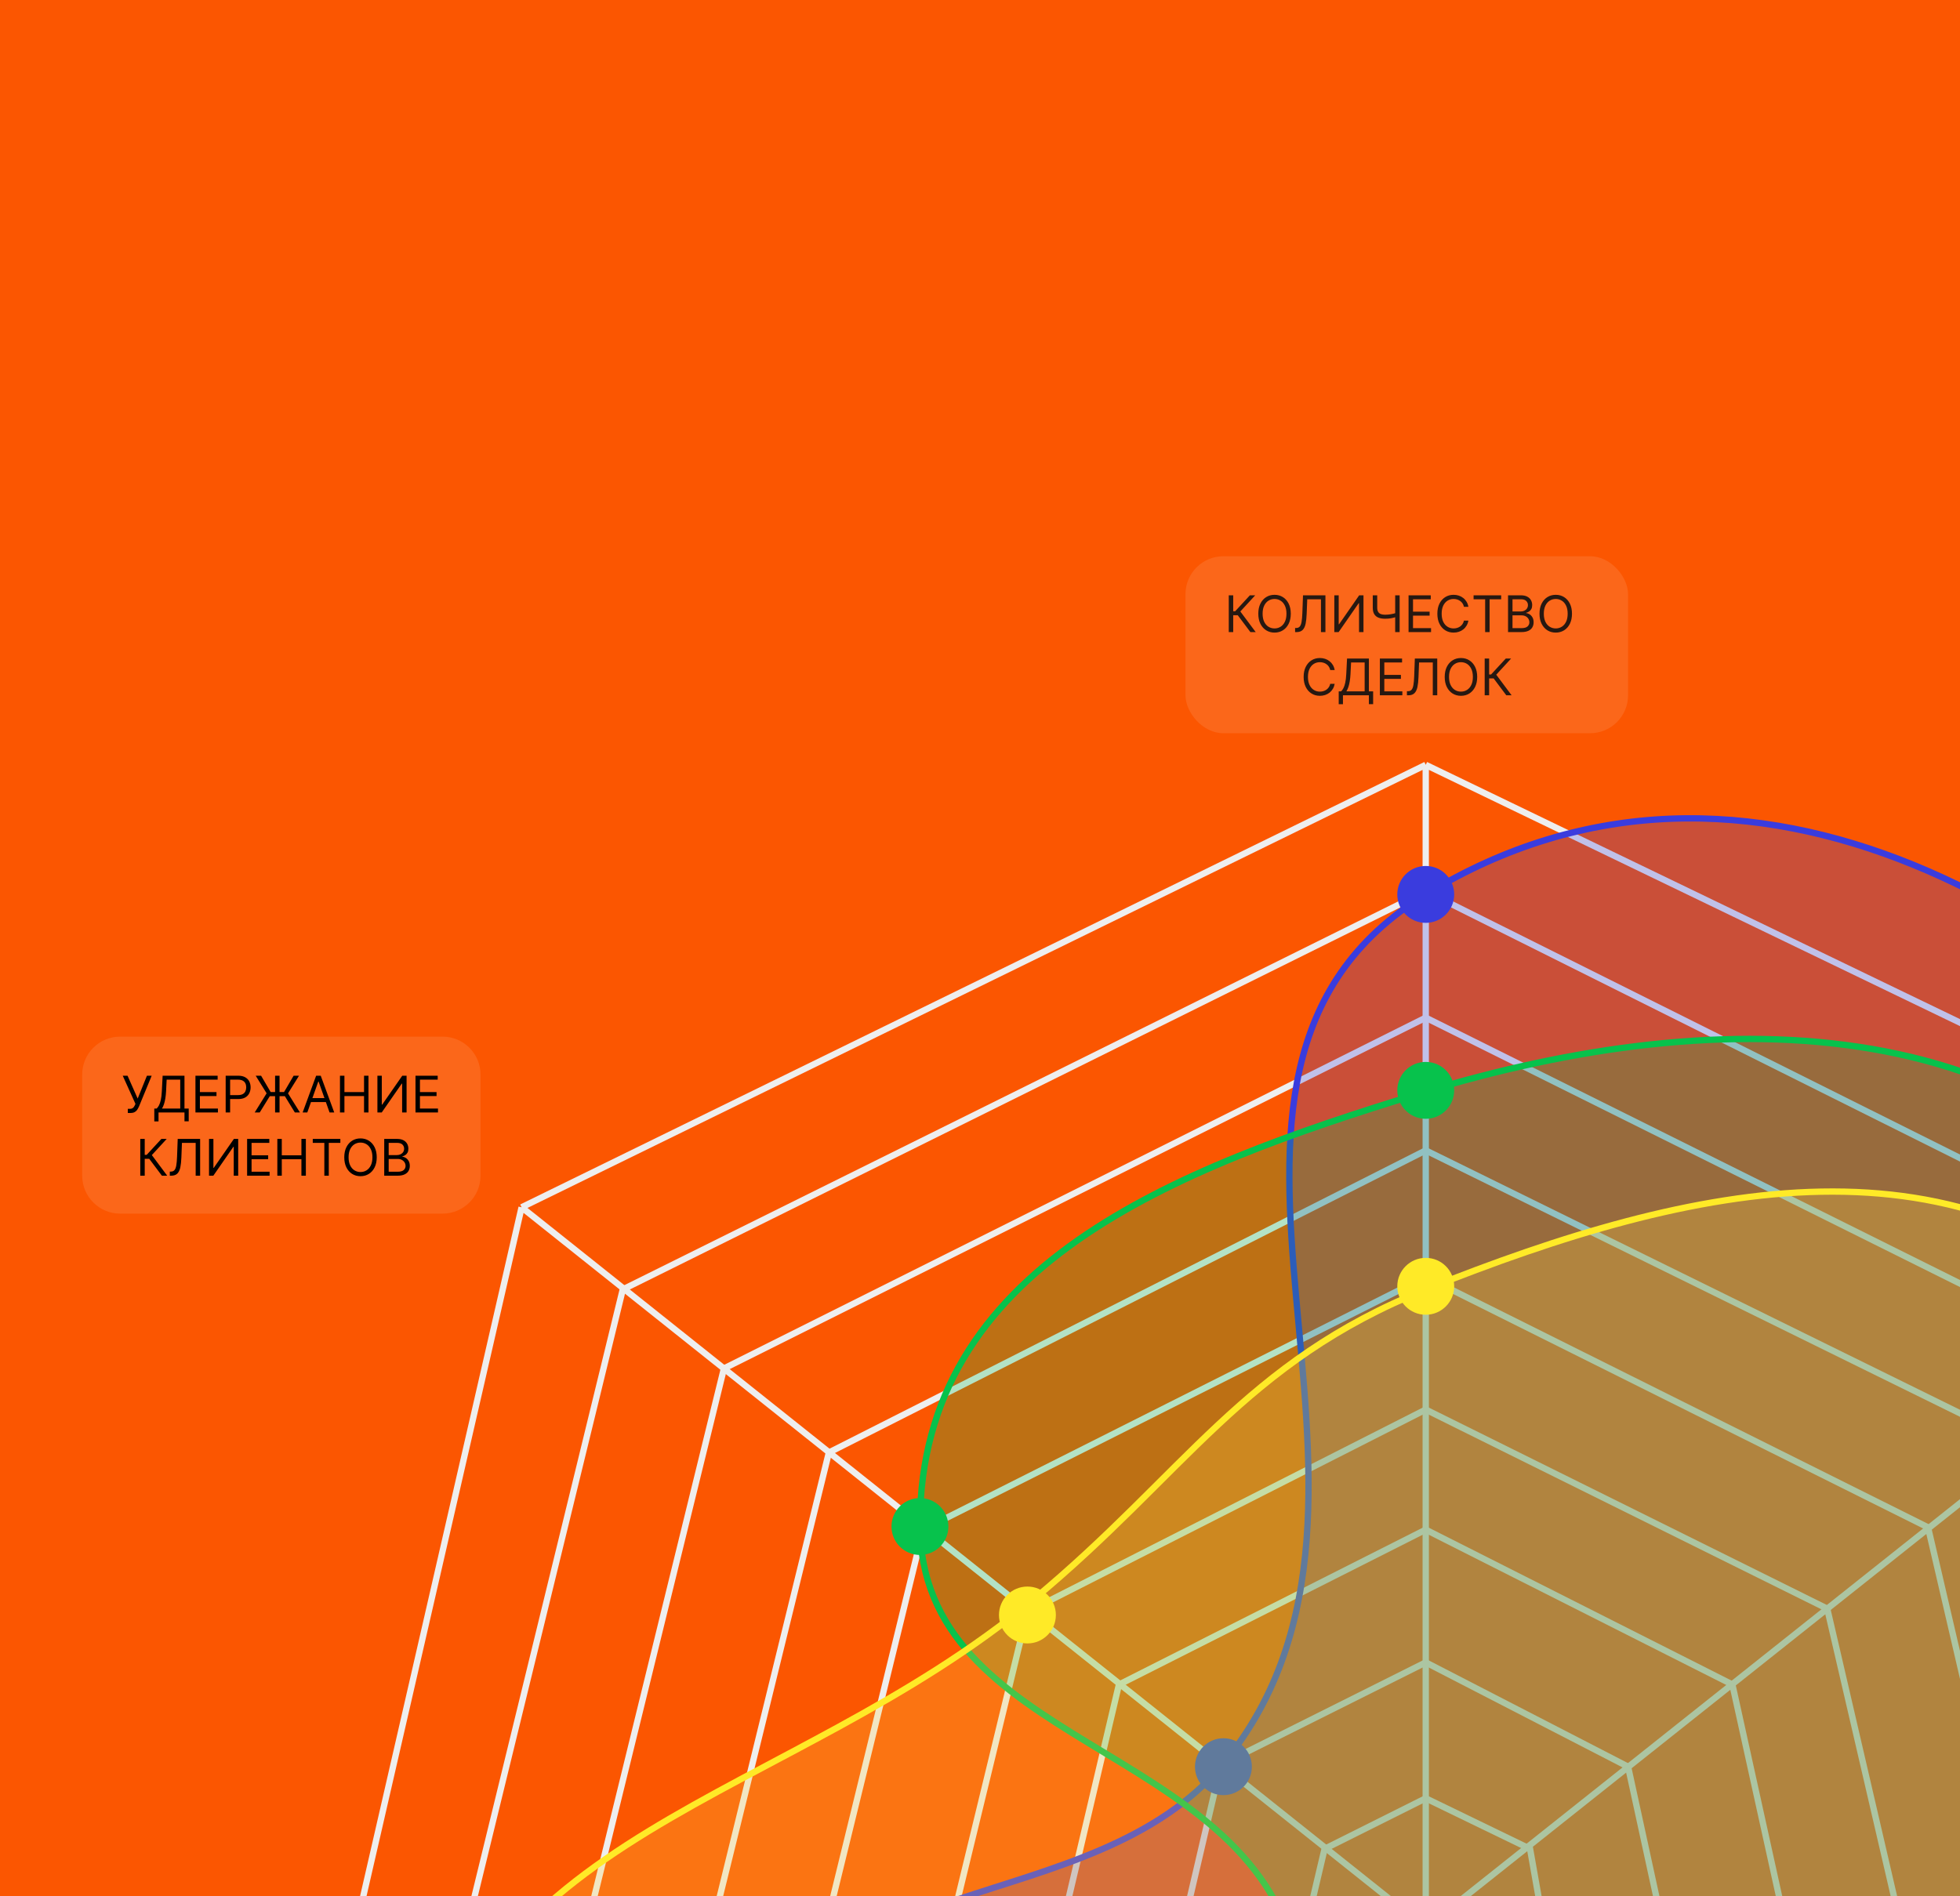 <svg width="310" height="300" viewBox="0 0 310 300" fill="none" xmlns="http://www.w3.org/2000/svg">
<rect x="0" y="0" width="310" height="300" fill="#333333" stroke="none"/>
<g clip-path="url(#clip0_2051_8168)">
<rect width="310" height="300" fill="#FB5601"/>
<path d="M225.5 305V121M225.5 305L82.5 191M225.5 305L47 345.5M225.5 305L145.5 470.5M225.5 305L304.5 470.5M225.5 305L404 346M225.5 305L369.5 190.5M225.5 121L82.5 191M225.5 121L369.5 190.5M82.5 191L47 345.5M47 345.5L145.5 470.5M145.5 470.5H304.5M304.5 470.5L404 346M404 346L369.5 190.5" stroke="#EEEEEE"/>
<path d="M225.5 284.5L209.5 292.5L205.5 309.5L217 323H234L245 309.5L242 292.5L225.5 284.5Z" stroke="#EEEEEE"/>
<path d="M225.506 263L193.101 279.208L185 314L208.047 341H242.722L265 314L257.5 279.5L225.506 263Z" stroke="#EEEEEE"/>
<path d="M225.5 242L176.969 266.519L164.719 318.581L199 359.925H252L285.5 318.7L274 266.5L225.5 242Z" stroke="#EEEEEE"/>
<path d="M225.5 223L162.5 255L146 323L190.5 377.83H260.596L305 323.5L289 254.5L225.5 223Z" stroke="#EEEEEE"/>
<path d="M225.5 202L146 242L125 327.835L180.996 396.83H269.202L325 328L304.944 241.638L225.5 202Z" stroke="#EEEEEE"/>
<path d="M225.5 182L131.096 229.802L106 332L172.284 415H278L345.008 332.575L321 229L225.5 182Z" stroke="#EEEEEE"/>
<path d="M225.5 161L114.5 216.5L85 336.751L163 434H287L365 337L337 216.5L225.5 161Z" stroke="#EEEEEE"/>
<path d="M225.5 141L98.5 204L65 341.215L154.5 452H295.5L383.974 341.498L352.077 204.225L225.5 141Z" stroke="#EEEEEE"/>
<path d="M369.501 190.5C332.812 143.782 276.197 110.541 225.5 141.5C178.448 170.234 228.508 236.409 193.5 279C172.688 304.322 125.46 294.726 125 327.5C124.548 359.762 190 378.5 190 378.5C190 378.5 233.428 381.424 261 378.5C310.752 373.225 352.923 380.599 383.5 341C419.577 294.28 405.958 236.923 369.501 190.5Z" fill="#3A3CDE" fill-opacity="0.25" stroke="#3A3CDE"/>
<circle cx="225.5" cy="141.5" r="4.5" fill="#3A3CDE"/>
<circle cx="193.5" cy="279.5" r="4.5" fill="#3A3CDE"/>
<path d="M351.5 202.5C324.518 159.32 273.177 158.065 224.5 173C185.584 184.941 145.622 200.294 145.5 241C145.394 276.433 197 275.5 205 309.5C213 343.5 143.5 381 180 396.5C216.5 412 248.704 464.215 291.5 444C334.354 423.758 313.98 373.473 325.5 327.5C337.619 279.135 377.922 244.784 351.5 202.5Z" fill="#07C24C" fill-opacity="0.25" stroke="#07C24C"/>
<circle cx="225.5" cy="172.5" r="4" fill="#07C24C" stroke="#07C24C"/>
<circle cx="145.5" cy="241.5" r="4" fill="#07C24C" stroke="#07C24C"/>
<path d="M342.501 210.5C310.746 177.549 267.995 187.018 225.501 204C196.844 215.453 187.257 233.301 163.501 253C124.332 285.482 72.439 289.463 66.501 340C60.099 394.486 100.563 439.485 154.501 449.5C202.598 458.431 227.61 424.097 268.001 396.5C300.202 374.5 325.149 364.926 342.501 330C363.265 288.206 374.885 244.103 342.501 210.5Z" fill="#FDD247" fill-opacity="0.25" stroke="#FFEA27"/>
<circle cx="225.5" cy="203.5" r="4.5" fill="#FFEA27"/>
<circle cx="162.5" cy="255.5" r="4.5" fill="#FFEA27"/>
<rect x="187.5" y="88" width="70" height="28" rx="6" fill="white" fill-opacity="0.1"/>
<path d="M197.766 100L195.766 97.329H195.05V100H194.345V94.182H195.05V96.704H195.357L197.686 94.182H198.527L196.175 96.739L198.607 100H197.766ZM204.153 97.091C204.153 97.704 204.042 98.235 203.82 98.682C203.599 99.129 203.295 99.474 202.908 99.716C202.522 99.958 202.081 100.08 201.585 100.08C201.088 100.08 200.647 99.958 200.261 99.716C199.874 99.474 199.57 99.129 199.349 98.682C199.127 98.235 199.016 97.704 199.016 97.091C199.016 96.477 199.127 95.947 199.349 95.5C199.57 95.053 199.874 94.708 200.261 94.466C200.647 94.224 201.088 94.102 201.585 94.102C202.081 94.102 202.522 94.224 202.908 94.466C203.295 94.708 203.599 95.053 203.82 95.5C204.042 95.947 204.153 96.477 204.153 97.091ZM203.471 97.091C203.471 96.587 203.387 96.162 203.218 95.815C203.051 95.469 202.825 95.206 202.539 95.028C202.255 94.85 201.937 94.761 201.585 94.761C201.232 94.761 200.913 94.85 200.627 95.028C200.343 95.206 200.117 95.469 199.948 95.815C199.781 96.162 199.698 96.587 199.698 97.091C199.698 97.595 199.781 98.02 199.948 98.367C200.117 98.713 200.343 98.975 200.627 99.153C200.913 99.331 201.232 99.421 201.585 99.421C201.937 99.421 202.255 99.331 202.539 99.153C202.825 98.975 203.051 98.713 203.218 98.367C203.387 98.02 203.471 97.595 203.471 97.091ZM204.837 100V99.352H205.008C205.25 99.352 205.439 99.275 205.573 99.119C205.708 98.964 205.804 98.713 205.863 98.367C205.924 98.02 205.964 97.561 205.985 96.989L206.087 94.182H209.633V100H208.928V94.807H206.758L206.667 97.125C206.644 97.735 206.588 98.254 206.499 98.682C206.41 99.11 206.254 99.437 206.031 99.662C205.807 99.887 205.481 100 205.053 100H204.837ZM211.04 94.182H211.734V98.761H211.79L214.972 94.182H215.654V100H214.95V95.432H214.893L211.722 100H211.04V94.182ZM217.121 94.182H217.825V96.125C217.825 96.413 217.875 96.639 217.976 96.804C218.076 96.967 218.218 97.082 218.402 97.151C218.586 97.217 218.803 97.25 219.053 97.25C219.21 97.25 219.362 97.244 219.51 97.233C219.658 97.22 219.802 97.202 219.942 97.179C220.084 97.156 220.222 97.129 220.357 97.097C220.493 97.064 220.626 97.028 220.757 96.989V97.625C220.63 97.665 220.504 97.701 220.379 97.733C220.256 97.765 220.127 97.793 219.993 97.815C219.86 97.838 219.717 97.856 219.564 97.869C219.411 97.881 219.24 97.886 219.053 97.886C218.651 97.886 218.305 97.829 218.016 97.713C217.728 97.597 217.506 97.411 217.351 97.153C217.197 96.896 217.121 96.553 217.121 96.125V94.182ZM220.666 94.182H221.371V100H220.666V94.182ZM222.783 100V94.182H226.294V94.807H223.487V96.773H226.112V97.398H223.487V99.375H226.339V100H222.783ZM232.246 96H231.541C231.5 95.797 231.427 95.619 231.322 95.466C231.22 95.312 231.095 95.184 230.947 95.079C230.802 94.974 230.64 94.894 230.462 94.841C230.284 94.788 230.098 94.761 229.905 94.761C229.553 94.761 229.233 94.85 228.947 95.028C228.663 95.206 228.437 95.469 228.268 95.815C228.102 96.162 228.018 96.587 228.018 97.091C228.018 97.595 228.102 98.02 228.268 98.367C228.437 98.713 228.663 98.975 228.947 99.153C229.233 99.331 229.553 99.421 229.905 99.421C230.098 99.421 230.284 99.394 230.462 99.341C230.64 99.288 230.802 99.209 230.947 99.105C231.095 98.999 231.22 98.869 231.322 98.716C231.427 98.561 231.5 98.383 231.541 98.182H232.246C232.193 98.479 232.096 98.745 231.956 98.98C231.816 99.215 231.642 99.415 231.433 99.579C231.225 99.742 230.991 99.867 230.732 99.952C230.474 100.037 230.198 100.08 229.905 100.08C229.409 100.08 228.967 99.958 228.581 99.716C228.195 99.474 227.891 99.129 227.669 98.682C227.447 98.235 227.337 97.704 227.337 97.091C227.337 96.477 227.447 95.947 227.669 95.5C227.891 95.053 228.195 94.708 228.581 94.466C228.967 94.224 229.409 94.102 229.905 94.102C230.198 94.102 230.474 94.145 230.732 94.23C230.991 94.315 231.225 94.44 231.433 94.605C231.642 94.768 231.816 94.967 231.956 95.202C232.096 95.435 232.193 95.701 232.246 96ZM233.066 94.807V94.182H237.43V94.807H235.6V100H234.896V94.807H233.066ZM238.517 100V94.182H240.551C240.956 94.182 241.291 94.252 241.554 94.392C241.817 94.53 242.013 94.717 242.142 94.952C242.271 95.185 242.335 95.443 242.335 95.727C242.335 95.977 242.291 96.184 242.202 96.347C242.115 96.51 241.999 96.638 241.855 96.733C241.713 96.828 241.559 96.898 241.392 96.943V97C241.57 97.011 241.749 97.074 241.929 97.188C242.109 97.301 242.259 97.464 242.381 97.676C242.502 97.888 242.562 98.148 242.562 98.454C242.562 98.746 242.496 99.008 242.364 99.242C242.231 99.474 242.022 99.659 241.736 99.796C241.45 99.932 241.078 100 240.619 100H238.517ZM239.222 99.375H240.619C241.08 99.375 241.406 99.286 241.599 99.108C241.795 98.928 241.892 98.71 241.892 98.454C241.892 98.258 241.842 98.076 241.741 97.909C241.641 97.74 241.498 97.606 241.312 97.506C241.127 97.403 240.907 97.352 240.653 97.352H239.222V99.375ZM239.222 96.739H240.528C240.741 96.739 240.932 96.697 241.102 96.614C241.275 96.53 241.411 96.413 241.511 96.261C241.614 96.11 241.665 95.932 241.665 95.727C241.665 95.472 241.576 95.255 241.398 95.077C241.22 94.897 240.938 94.807 240.551 94.807H239.222V96.739ZM248.629 97.091C248.629 97.704 248.518 98.235 248.297 98.682C248.075 99.129 247.771 99.474 247.385 99.716C246.999 99.958 246.557 100.08 246.061 100.08C245.565 100.08 245.124 99.958 244.737 99.716C244.351 99.474 244.047 99.129 243.825 98.682C243.604 98.235 243.493 97.704 243.493 97.091C243.493 96.477 243.604 95.947 243.825 95.5C244.047 95.053 244.351 94.708 244.737 94.466C245.124 94.224 245.565 94.102 246.061 94.102C246.557 94.102 246.999 94.224 247.385 94.466C247.771 94.708 248.075 95.053 248.297 95.5C248.518 95.947 248.629 96.477 248.629 97.091ZM247.947 97.091C247.947 96.587 247.863 96.162 247.695 95.815C247.528 95.469 247.302 95.206 247.016 95.028C246.732 94.85 246.413 94.761 246.061 94.761C245.709 94.761 245.39 94.85 245.104 95.028C244.82 95.206 244.593 95.469 244.425 95.815C244.258 96.162 244.175 96.587 244.175 97.091C244.175 97.595 244.258 98.02 244.425 98.367C244.593 98.713 244.82 98.975 245.104 99.153C245.39 99.331 245.709 99.421 246.061 99.421C246.413 99.421 246.732 99.331 247.016 99.153C247.302 98.975 247.528 98.713 247.695 98.367C247.863 98.02 247.947 97.595 247.947 97.091ZM211.097 106H210.393C210.351 105.797 210.278 105.619 210.174 105.466C210.072 105.312 209.947 105.184 209.799 105.08C209.653 104.973 209.491 104.894 209.313 104.841C209.135 104.788 208.95 104.761 208.756 104.761C208.404 104.761 208.085 104.85 207.799 105.028C207.515 105.206 207.289 105.469 207.12 105.815C206.953 106.162 206.87 106.587 206.87 107.091C206.87 107.595 206.953 108.02 207.12 108.366C207.289 108.713 207.515 108.975 207.799 109.153C208.085 109.331 208.404 109.42 208.756 109.42C208.95 109.42 209.135 109.394 209.313 109.341C209.491 109.288 209.653 109.209 209.799 109.105C209.947 108.999 210.072 108.869 210.174 108.716C210.278 108.561 210.351 108.383 210.393 108.182H211.097C211.044 108.479 210.948 108.745 210.808 108.98C210.667 109.215 210.493 109.415 210.285 109.58C210.076 109.742 209.843 109.866 209.583 109.952C209.326 110.037 209.05 110.08 208.756 110.08C208.26 110.08 207.819 109.958 207.433 109.716C207.046 109.473 206.742 109.129 206.521 108.682C206.299 108.235 206.188 107.705 206.188 107.091C206.188 106.477 206.299 105.947 206.521 105.5C206.742 105.053 207.046 104.708 207.433 104.466C207.819 104.223 208.26 104.102 208.756 104.102C209.05 104.102 209.326 104.145 209.583 104.23C209.843 104.315 210.076 104.44 210.285 104.605C210.493 104.768 210.667 104.967 210.808 105.202C210.948 105.435 211.044 105.701 211.097 106ZM211.736 111.409V109.375H212.111C212.24 109.258 212.361 109.092 212.474 108.878C212.59 108.662 212.688 108.374 212.767 108.014C212.848 107.652 212.902 107.193 212.929 106.636L213.054 104.182H216.509V109.375H217.179V111.398H216.509V110H212.406V111.409H211.736ZM212.952 109.375H215.838V104.807H213.69L213.599 106.636C213.577 107.061 213.537 107.445 213.48 107.79C213.423 108.133 213.35 108.437 213.261 108.702C213.172 108.965 213.069 109.189 212.952 109.375ZM218.244 110V104.182H221.755V104.807H218.948V106.773H221.573V107.398H218.948V109.375H221.8V110H218.244ZM222.525 110V109.352H222.695C222.938 109.352 223.126 109.275 223.261 109.119C223.395 108.964 223.492 108.713 223.55 108.366C223.611 108.02 223.652 107.561 223.673 106.989L223.775 104.182H227.32V110H226.616V104.807H224.445L224.354 107.125C224.332 107.735 224.276 108.254 224.187 108.682C224.098 109.11 223.942 109.437 223.718 109.662C223.495 109.887 223.169 110 222.741 110H222.525ZM233.637 107.091C233.637 107.705 233.526 108.235 233.305 108.682C233.083 109.129 232.779 109.473 232.393 109.716C232.006 109.958 231.565 110.08 231.069 110.08C230.573 110.08 230.131 109.958 229.745 109.716C229.359 109.473 229.055 109.129 228.833 108.682C228.612 108.235 228.501 107.705 228.501 107.091C228.501 106.477 228.612 105.947 228.833 105.5C229.055 105.053 229.359 104.708 229.745 104.466C230.131 104.223 230.573 104.102 231.069 104.102C231.565 104.102 232.006 104.223 232.393 104.466C232.779 104.708 233.083 105.053 233.305 105.5C233.526 105.947 233.637 106.477 233.637 107.091ZM232.955 107.091C232.955 106.587 232.871 106.162 232.702 105.815C232.536 105.469 232.309 105.206 232.023 105.028C231.739 104.85 231.421 104.761 231.069 104.761C230.717 104.761 230.397 104.85 230.112 105.028C229.827 105.206 229.601 105.469 229.433 105.815C229.266 106.162 229.183 106.587 229.183 107.091C229.183 107.595 229.266 108.02 229.433 108.366C229.601 108.713 229.827 108.975 230.112 109.153C230.397 109.331 230.717 109.42 231.069 109.42C231.421 109.42 231.739 109.331 232.023 109.153C232.309 108.975 232.536 108.713 232.702 108.366C232.871 108.02 232.955 107.595 232.955 107.091ZM238.242 110L236.242 107.33H235.526V110H234.822V104.182H235.526V106.705H235.833L238.163 104.182H239.004L236.651 106.739L239.083 110H238.242Z" fill="#101010" fill-opacity="0.9"/>
<path d="M13 170C13 166.686 15.686 164 19 164H70C73.314 164 76 166.686 76 170V186C76 189.314 73.314 192 70 192H19C15.686 192 13 189.314 13 186V170Z" fill="white" fill-opacity="0.1"/>
<path d="M20.218 176.08V175.42H20.582C20.722 175.42 20.84 175.393 20.934 175.338C21.031 175.283 21.11 175.212 21.173 175.125C21.237 175.038 21.29 174.947 21.332 174.852L21.423 174.636L19.412 170.182H20.173L21.775 173.795L23.241 170.182H23.991L21.98 175.057C21.9 175.239 21.809 175.407 21.707 175.562C21.607 175.718 21.469 175.843 21.295 175.938C21.123 176.032 20.889 176.08 20.593 176.08H20.218ZM24.404 177.409V175.375H24.779C24.908 175.258 25.029 175.092 25.142 174.878C25.258 174.662 25.355 174.374 25.435 174.014C25.517 173.652 25.57 173.193 25.597 172.636L25.722 170.182H29.177V175.375H29.847V177.398H29.177V176H25.074V177.409H24.404ZM25.62 175.375H28.506V170.807H26.358L26.267 172.636C26.245 173.061 26.205 173.445 26.148 173.79C26.091 174.133 26.018 174.437 25.929 174.702C25.84 174.965 25.737 175.189 25.62 175.375ZM30.912 176V170.182H34.423V170.807H31.616V172.773H34.241V173.398H31.616V175.375H34.468V176H30.912ZM35.693 176V170.182H37.659C38.115 170.182 38.488 170.264 38.778 170.429C39.07 170.592 39.286 170.812 39.426 171.091C39.566 171.369 39.636 171.68 39.636 172.023C39.636 172.366 39.566 172.677 39.426 172.957C39.288 173.238 39.074 173.461 38.784 173.628C38.494 173.793 38.123 173.875 37.67 173.875H36.261V173.25H37.647C37.96 173.25 38.211 173.196 38.4 173.088C38.59 172.98 38.727 172.834 38.812 172.651C38.899 172.465 38.943 172.256 38.943 172.023C38.943 171.79 38.899 171.581 38.812 171.398C38.727 171.214 38.589 171.07 38.397 170.966C38.206 170.86 37.952 170.807 37.636 170.807H36.397V176H35.693ZM44.214 170.182V176H43.51V170.182H44.214ZM40.282 176L42.169 172.966L40.441 170.182H41.294L42.805 172.761H44.93L46.441 170.182H47.294L45.555 172.977L47.441 176H46.635L45.055 173.42H42.669L41.078 176H40.282ZM48.603 176H47.865L50.001 170.182H50.728L52.865 176H52.126L50.387 171.102H50.342L48.603 176ZM48.876 173.727H51.853V174.352H48.876V173.727ZM53.771 176V170.182H54.475V172.773H57.578V170.182H58.282V176H57.578V173.398H54.475V176H53.771ZM59.693 170.182H60.386V174.761H60.443L63.625 170.182H64.306V176H63.602V171.432H63.545L60.375 176H59.693V170.182ZM65.716 176V170.182H69.228V170.807H66.421V172.773H69.046V173.398H66.421V175.375H69.273V176H65.716ZM25.605 186L23.605 183.33H22.89V186H22.185V180.182H22.89V182.705H23.196L25.526 180.182H26.367L24.015 182.739L26.446 186H25.605ZM26.857 186V185.352H27.027C27.27 185.352 27.458 185.275 27.593 185.119C27.727 184.964 27.824 184.713 27.883 184.366C27.943 184.02 27.984 183.561 28.005 182.989L28.107 180.182H31.652V186H30.948V180.807H28.777L28.686 183.125C28.664 183.735 28.608 184.254 28.519 184.682C28.43 185.11 28.274 185.437 28.05 185.662C27.827 185.887 27.501 186 27.073 186H26.857ZM33.06 180.182H33.753V184.761H33.81L36.992 180.182H37.674V186H36.969V181.432H36.912L33.742 186H33.06V180.182ZM39.084 186V180.182H42.595V180.807H39.788V182.773H42.413V183.398H39.788V185.375H42.64V186H39.084ZM43.865 186V180.182H44.569V182.773H47.672V180.182H48.376V186H47.672V183.398H44.569V186H43.865ZM49.468 180.807V180.182H53.832V180.807H52.002V186H51.298V180.807H49.468ZM59.586 183.091C59.586 183.705 59.475 184.235 59.254 184.682C59.032 185.129 58.728 185.473 58.342 185.716C57.956 185.958 57.514 186.08 57.018 186.08C56.522 186.08 56.081 185.958 55.694 185.716C55.308 185.473 55.004 185.129 54.782 184.682C54.561 184.235 54.45 183.705 54.45 183.091C54.45 182.477 54.561 181.947 54.782 181.5C55.004 181.053 55.308 180.708 55.694 180.466C56.081 180.223 56.522 180.102 57.018 180.102C57.514 180.102 57.956 180.223 58.342 180.466C58.728 180.708 59.032 181.053 59.254 181.5C59.475 181.947 59.586 182.477 59.586 183.091ZM58.904 183.091C58.904 182.587 58.82 182.162 58.652 181.815C58.485 181.469 58.259 181.206 57.973 181.028C57.689 180.85 57.37 180.761 57.018 180.761C56.666 180.761 56.347 180.85 56.061 181.028C55.777 181.206 55.55 181.469 55.382 181.815C55.215 182.162 55.132 182.587 55.132 183.091C55.132 183.595 55.215 184.02 55.382 184.366C55.55 184.713 55.777 184.975 56.061 185.153C56.347 185.331 56.666 185.42 57.018 185.42C57.37 185.42 57.689 185.331 57.973 185.153C58.259 184.975 58.485 184.713 58.652 184.366C58.82 184.02 58.904 183.595 58.904 183.091ZM60.771 186V180.182H62.805C63.21 180.182 63.545 180.252 63.808 180.392C64.071 180.53 64.267 180.717 64.396 180.952C64.525 181.185 64.589 181.443 64.589 181.727C64.589 181.977 64.545 182.184 64.456 182.347C64.368 182.509 64.253 182.638 64.109 182.733C63.967 182.828 63.813 182.898 63.646 182.943V183C63.824 183.011 64.003 183.074 64.183 183.188C64.363 183.301 64.513 183.464 64.635 183.676C64.756 183.888 64.816 184.148 64.816 184.455C64.816 184.746 64.75 185.009 64.618 185.241C64.485 185.474 64.276 185.659 63.99 185.795C63.704 185.932 63.332 186 62.873 186H60.771ZM61.475 185.375H62.873C63.334 185.375 63.66 185.286 63.853 185.108C64.048 184.928 64.146 184.71 64.146 184.455C64.146 184.258 64.096 184.076 63.995 183.909C63.895 183.741 63.752 183.606 63.566 183.506C63.381 183.403 63.161 183.352 62.907 183.352H61.475V185.375ZM61.475 182.739H62.782C62.994 182.739 63.186 182.697 63.356 182.614C63.529 182.53 63.665 182.413 63.765 182.261C63.867 182.11 63.919 181.932 63.919 181.727C63.919 181.472 63.83 181.255 63.652 181.077C63.474 180.897 63.191 180.807 62.805 180.807H61.475V182.739Z" fill="black"/>
</g>
<defs>
<clipPath id="clip0_2051_8168">
<rect width="310" height="300" fill="white"/>
</clipPath>
</defs>
</svg>

